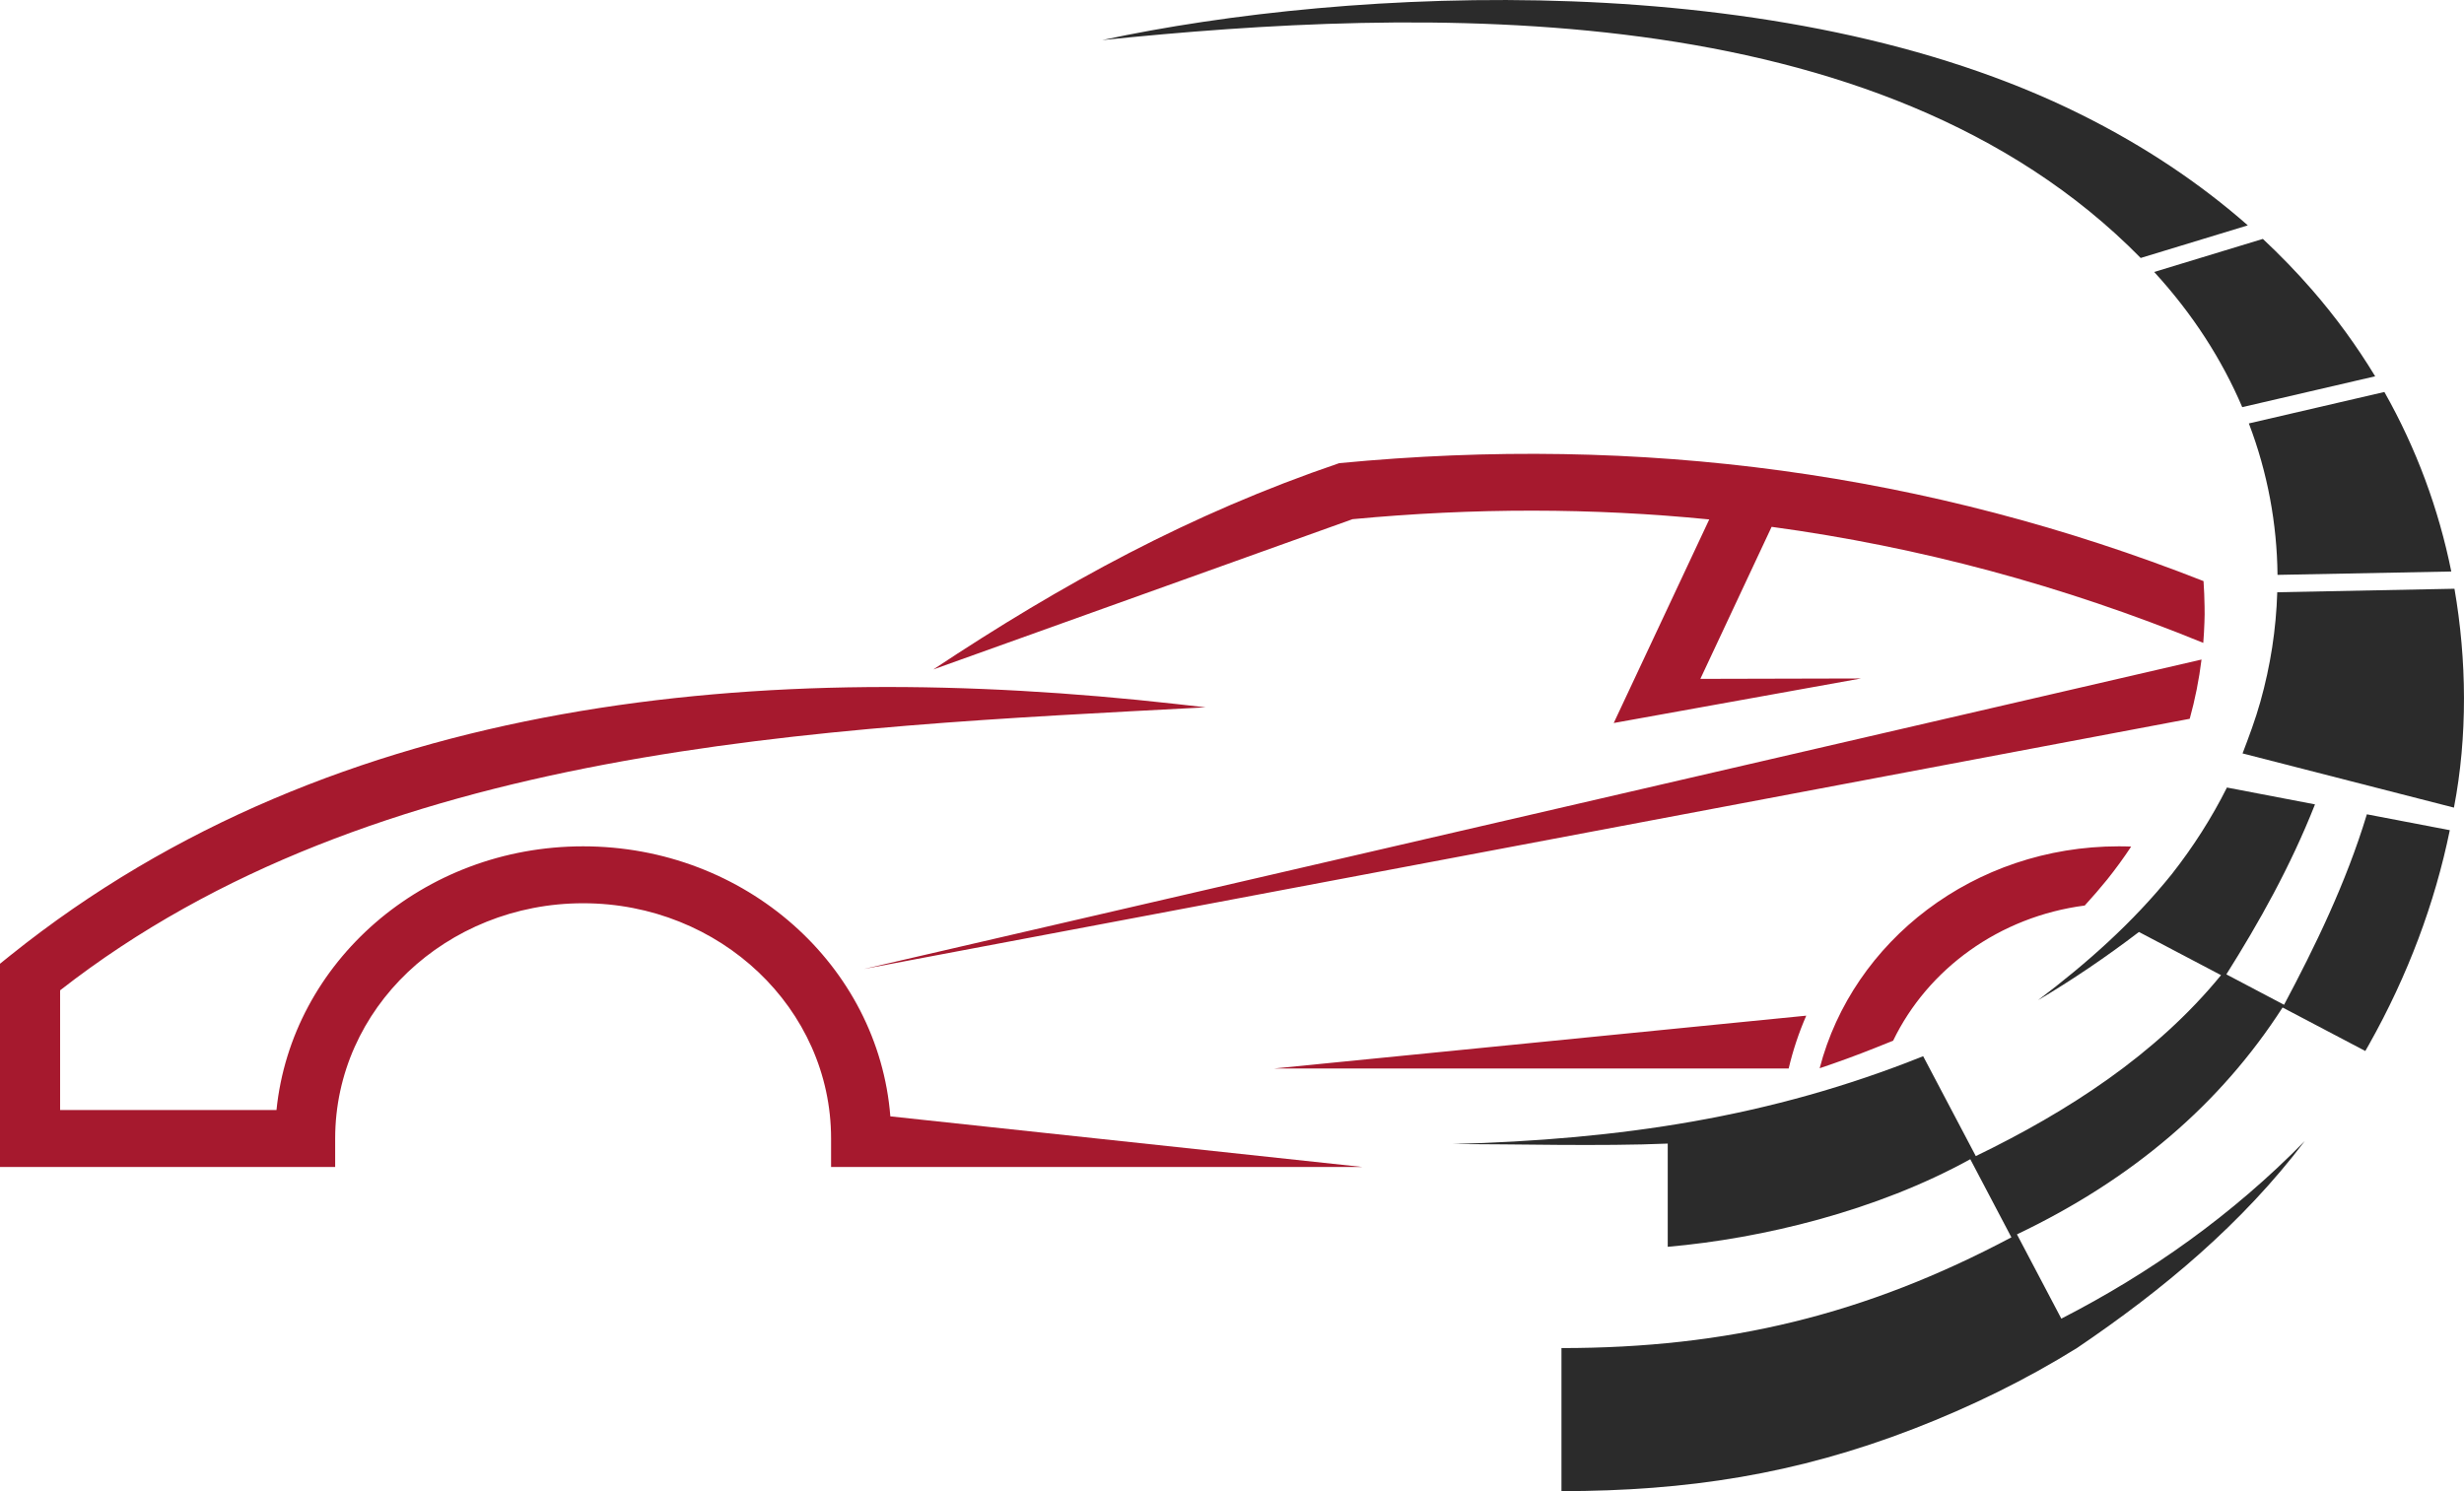 <svg width="38" height="23" viewBox="0 0 38 23" fill="none" xmlns="http://www.w3.org/2000/svg">
<path d="M0.927 15.275V17.121H4.264C4.497 14.838 6.526 13.054 8.993 13.054C11.496 13.054 13.547 14.89 13.731 17.219L21.014 18H13.745H12.817V17.561C12.817 15.557 11.105 13.932 8.993 13.932C6.881 13.932 5.169 15.557 5.169 17.561V18H4.242H0V14.865L0.164 14.733C5.198 10.696 11.818 10.152 18.133 10.858L18.594 10.91C12.596 11.228 5.779 11.487 0.927 15.275ZM27.585 16.481H19.647L27.856 15.666C27.742 15.928 27.651 16.2 27.585 16.481ZM27.322 8.126L26.223 10.471L28.699 10.465L24.887 11.152L26.36 8.012C24.563 7.833 22.73 7.831 20.859 8.008L14.393 10.326C16.389 9.002 18.352 7.927 20.653 7.144C25.317 6.695 29.743 7.295 33.983 8.963C33.992 9.093 33.997 9.224 33.999 9.356L34 9.476L33.997 9.598C33.993 9.704 33.988 9.81 33.979 9.916C31.817 9.032 29.599 8.435 27.322 8.126ZM32.151 13.967C30.834 14.138 29.73 14.946 29.196 16.052L28.919 16.163C28.634 16.277 28.348 16.381 28.063 16.477C28.574 14.512 30.445 13.054 32.675 13.054C32.739 13.054 32.804 13.055 32.867 13.058C32.752 13.232 32.629 13.401 32.498 13.565C32.386 13.703 32.27 13.837 32.151 13.967ZM33.77 11.087L13.322 14.946L33.952 10.173C33.914 10.482 33.853 10.787 33.77 11.087Z" fill="#A6192E"/>
<path d="M37.853 9.081L35.12 9.135C35.103 9.704 35.015 10.272 34.859 10.826C34.783 11.097 34.685 11.359 34.585 11.621L37.845 12.457C38.057 11.356 38.043 10.179 37.853 9.081ZM29.659 16.291L30.471 17.832C31.885 17.147 33.252 16.267 34.253 15.041L32.987 14.375C32.481 14.761 31.954 15.118 31.431 15.427C32.181 14.86 32.886 14.237 33.492 13.485C33.825 13.061 34.111 12.612 34.344 12.147L35.702 12.407C35.32 13.373 34.84 14.226 34.335 15.029L35.225 15.498C35.699 14.607 36.181 13.62 36.502 12.56L37.781 12.805C37.551 13.93 37.134 15.046 36.535 16.111L36.478 16.211L35.202 15.54C34.245 17.027 32.89 18.188 31.106 19.039L31.106 19.04L31.79 20.339C33.163 19.635 34.426 18.74 35.544 17.6C34.581 18.872 33.363 19.891 32.03 20.793C31.239 21.284 30.396 21.697 29.514 22.038C27.696 22.741 26.019 22.998 24.081 23V20.793C26.638 20.793 28.769 20.28 31.02 19.085L30.386 17.88C28.939 18.678 27.18 19.103 25.72 19.231V17.639C24.701 17.683 23.328 17.646 22.402 17.646C24.975 17.577 27.305 17.236 29.659 16.291ZM37.804 8.815C37.61 7.853 37.267 6.921 36.772 6.046L34.682 6.531C34.972 7.292 35.116 8.08 35.124 8.867L37.804 8.815ZM36.63 5.804C36.348 5.339 36.023 4.891 35.652 4.465C35.418 4.196 35.166 3.936 34.898 3.685L33.222 4.195C33.818 4.845 34.268 5.548 34.58 6.28L36.63 5.804ZM34.666 3.476C33.934 2.833 33.079 2.257 32.099 1.769C27.473 -0.537 20.816 -0.203 17 0.618C21.87 0.119 28.973 -0.135 33.014 3.979L34.666 3.476Z" fill="#2B2B2B"/>
</svg>
